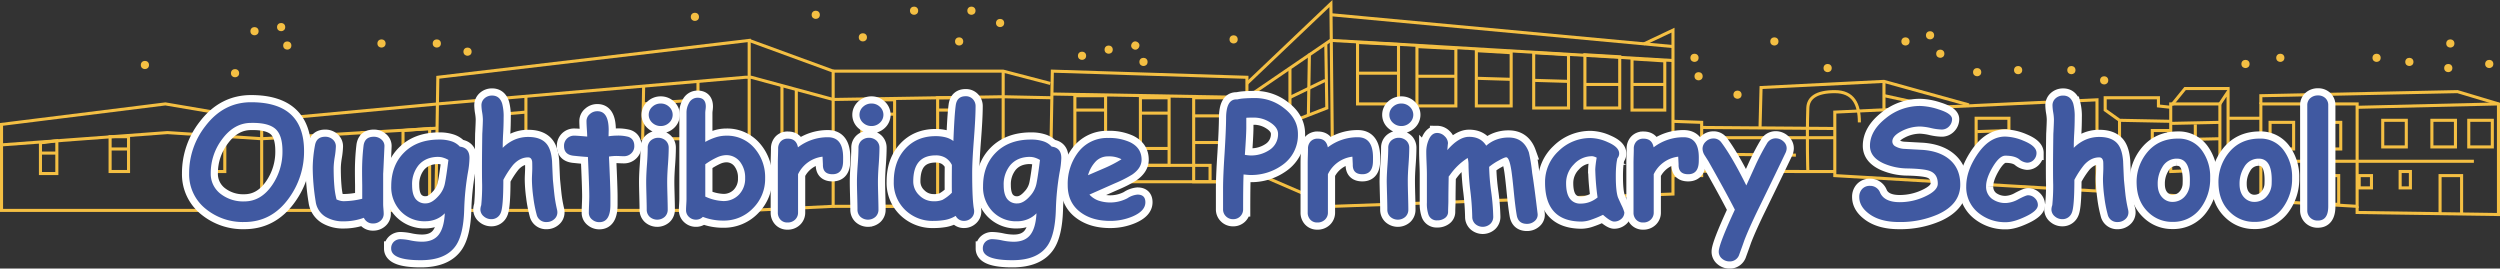 <svg xmlns="http://www.w3.org/2000/svg" viewBox="0 0 1220.5 131.11"><rect x="0" y="0" width="1220.5" height="131.11" fill="#333333" stroke="none"/><defs><style>.cls-1{fill:none;stroke:#f4bf43;stroke-width:1.5px;}.cls-1,.cls-3{stroke-miterlimit:10;}.cls-2{fill:#f4bf43;}.cls-3,.cls-4{fill:#4059a1;}.cls-3{stroke:#fff;stroke-width:7px;}</style></defs><title>Artboard 1</title><g id="Layer_2" data-name="Layer 2"><polyline class="cls-1" points="212.75 102.73 213.55 50.59 213.75 37.73 365.75 19.73 365.75 37.73 365.75 102.73 0.75 102.73 0.75 60.73 80.75 50.73 127.75 58.73 213.75 50.73 363.75 37.73 366.75 37.73 406.75 48.56 489.75 47.23 513.75 47.73"/><polyline class="cls-1" points="213.37 62.58 127.75 67.73 81.75 64.73 0.75 70.73"/><line class="cls-1" x1="127.75" y1="58.73" x2="127.75" y2="102.73"/><polyline class="cls-1" points="365.75 19.73 406.75 34.73 406.75 100.73 365.75 102.73"/><polyline class="cls-1" points="406.75 34.73 489.75 34.73 512.75 40.73"/><polyline class="cls-1" points="406.75 100.73 489.75 100.73 489.75 34.73"/><polyline class="cls-1" points="489.75 100.73 512.75 89.73 513.75 34.73 608.75 37.73 608.75 88.73 518.75 88.73 513.75 87.73"/><polyline class="cls-1" points="608.75 40.73 649.75 1.73 650.75 100.73 608.75 82.56"/><line class="cls-1" x1="650.25" y1="7.23" x2="816.75" y2="22.73"/><polyline class="cls-1" points="802.53 21.45 816.75 14.73 816.75 94.73 650.75 100.73"/><path class="cls-1" d="M649.93,19.73c1.82,0,166.82,9.83,166.82,9.83"/><polyline class="cls-1" points="816.75 59.23 830.75 59.73 830.75 85.73 816.75 85.73"/><line class="cls-1" x1="830.75" y1="62.23" x2="895.75" y2="62.73"/><line class="cls-1" x1="830.75" y1="67.23" x2="895.75" y2="67.23"/><line class="cls-1" x1="830.75" y1="75.23" x2="876.75" y2="75.73"/><path class="cls-1" d="M830.75,83.57c2,.17,65,.17,65,.17"/><polyline class="cls-1" points="859.25 62.23 859.75 42.73 919.75 39.73 961.25 51.23"/><line class="cls-1" x1="919.75" y1="39.73" x2="919.75" y2="53.61"/><line class="cls-1" x1="919.75" y1="46.67" x2="945.94" y2="52.38"/><polyline class="cls-1" points="1103.75 50.73 1103.75 46.73 1199.75 44.73 1219.75 50.73 1219.75 104.73 1150.75 103.73 1150.75 100.73"/><line class="cls-1" x1="1150.75" y1="52.38" x2="1219.75" y2="50.73"/><line class="cls-1" x1="1207.75" y1="78.73" x2="1104.25" y2="78.73"/><polyline class="cls-1" points="1191.24 104.32 1191.24 85.73 1201.75 85.73 1201.75 104.32"/><rect class="cls-1" x="1163.25" y="58.73" width="11.5" height="13"/><rect class="cls-1" x="1187.25" y="58.73" width="11.5" height="13"/><rect class="cls-1" x="1205.25" y="58.73" width="11.5" height="13"/><rect class="cls-1" x="1131.25" y="59.73" width="11.5" height="13"/><rect class="cls-1" x="1108.25" y="59.73" width="11.5" height="13"/><polygon class="cls-1" points="980.75 70.73 964.75 70.73 964.75 57.73 980.75 57.73 980.75 64.23 980.75 70.73"/><line class="cls-1" x1="965.25" y1="64.23" x2="980.75" y2="63.73"/><polygon class="cls-1" points="1059.75 50.73 1083.75 50.73 1083.75 67.73 1083.75 82.73 1059.75 83.73 1059.75 50.73"/><polyline class="cls-1" points="1083.75 50.73 1087.75 44.73 1087.75 80.73 1083.75 83.73"/><polyline class="cls-1" points="1060.25 51.23 1066.75 43.23 1088.25 43.23"/><line class="cls-1" x1="1103.75" y1="57.73" x2="1087.75" y2="57.73"/><polyline class="cls-1" points="1059.75 52.38 1053.75 51.73 1053.75 47.73 1027.75 47.73 1027.75 53.73 1034.75 58.73 1060.25 59.23"/><polyline class="cls-1" points="1034.75 58.73 1034.75 80.73 1023.75 91.73 1023.75 48.73 895.75 54.73 895.75 85.73 1102.93 97.92 1150.75 100.73 1150.75 50.73 1103.75 50.73 1103.75 97.73"/><rect class="cls-1" x="1050.75" y="63.73" width="8" height="9"/><line class="cls-1" x1="1060.25" y1="60.23" x2="1083.75" y2="59.73"/><line class="cls-1" x1="1083.75" y1="67.73" x2="1060.25" y2="68.23"/><line class="cls-1" x1="1071.75" y1="60.73" x2="1071.75" y2="67.73"/><polygon class="cls-1" points="1118.75 98.73 1109.75 97.73 1109.75 85.73 1118.75 85.73 1118.75 98.73"/><rect class="cls-1" x="1133.75" y="85.73" width="8" height="14"/><rect class="cls-1" x="1171.75" y="83.73" width="5" height="8"/><rect class="cls-1" x="1151.75" y="85.73" width="6" height="6"/><path class="cls-1" d="M882.58,83.57s-.5-15.82,0-30.83c.17-5,4.17-8,13.17-8s12,6,12,15"/><polygon class="cls-1" points="682.75 50.73 662.75 50.73 662.75 20.73 682.75 21.73 682.75 50.73"/><polygon class="cls-1" points="710.75 51.73 691.75 51.73 691.75 22.73 710.75 23.73 710.75 51.73"/><polygon class="cls-1" points="737.75 51.73 720.75 51.73 720.75 24.73 737.75 25.73 737.75 51.73"/><polygon class="cls-1" points="765.75 52.73 748.75 52.73 748.75 25.73 765.75 26.73 765.75 52.73"/><polygon class="cls-1" points="790.75 52.73 773.75 52.73 773.75 26.73 790.75 27.73 790.75 52.73"/><polygon class="cls-1" points="812.75 53.73 796.75 53.73 796.75 28.73 812.75 29.73 812.75 53.73"/><line class="cls-1" x1="662.75" y1="35.73" x2="682.75" y2="35.73"/><line class="cls-1" x1="691.75" y1="37.23" x2="711.25" y2="37.23"/><line class="cls-1" x1="721.25" y1="38.23" x2="737.75" y2="38.73"/><line class="cls-1" x1="748.75" y1="39.23" x2="765.75" y2="39.73"/><line class="cls-1" x1="773.75" y1="41.23" x2="790.75" y2="41.23"/><line class="cls-1" x1="796.75" y1="41.23" x2="812.75" y2="41.23"/><polyline class="cls-1" points="650.25 19.23 608.75 47.56 513.75 45.9"/><rect class="cls-1" x="524.75" y="46.73" width="15" height="34"/><rect class="cls-1" x="556.75" y="47.73" width="14" height="33"/><rect class="cls-1" x="582.75" y="47.73" width="16" height="41"/><line class="cls-1" x1="524.75" y1="53.73" x2="539.75" y2="53.73"/><line class="cls-1" x1="556.75" y1="55.23" x2="570.75" y2="55.23"/><line class="cls-1" x1="556.75" y1="72.48" x2="570.75" y2="72.48"/><line class="cls-1" x1="582.75" y1="56.57" x2="598.75" y2="56.57"/><line class="cls-1" x1="582.75" y1="69.57" x2="598.75" y2="69.57"/><polyline class="cls-1" points="552.75 80.73 590.75 80.73 590.75 88.73"/><polyline class="cls-1" points="647.25 21.23 647.75 52.73 629.75 59.73 629.75 33.65"/><line class="cls-1" x1="629.75" y1="47.57" x2="646.93" y2="39.23"/><line class="cls-1" x1="639.25" y1="26.23" x2="638.75" y2="56.23"/><rect class="cls-1" x="457.75" y="47.73" width="15" height="53"/><rect class="cls-1" x="420.75" y="48.73" width="16" height="52"/><ellipse class="cls-1" cx="428.75" cy="80.73" rx="8"/><ellipse class="cls-1" cx="465.25" cy="78.73" rx="7.5"/><ellipse class="cls-1" cx="385.25" cy="50.73" rx="3.5"/><polyline class="cls-1" points="381.75 41.73 381.75 74.73 388.75 72.73 388.75 43.73"/><polyline class="cls-1" points="314.23 42.02 313.75 67.73 340.75 67.73 340.75 39.73"/><polyline class="cls-1" points="233.58 49.73 233.75 72.73 256.75 72.73 256.75 47.01"/><line class="cls-1" x1="233.75" y1="56.73" x2="256.75" y2="54.73"/><line class="cls-1" x1="313.75" y1="50.73" x2="340.75" y2="48.73"/><line class="cls-1" x1="19.75" y1="74.73" x2="27.75" y2="74.73"/><line class="cls-1" x1="53.75" y1="72.73" x2="62.75" y2="72.73"/><line class="cls-1" x1="99.75" y1="72.73" x2="109.75" y2="72.73"/><polygon class="cls-1" points="27.75 84.73 19.75 84.73 19.75 69.73 27.75 68.73 27.75 84.73"/><rect class="cls-1" x="53.75" y="66.73" width="9" height="17"/><polygon class="cls-1" points="109.75 83.73 99.75 83.73 99.75 65.73 109.75 66.73 109.75 83.73"/><rect class="cls-1" x="176.75" y="64.73" width="10" height="20"/><polygon class="cls-1" points="209.75 102.73 196.75 102.73 196.75 63.73 209.75 62.73 209.75 102.73"/><line class="cls-1" x1="186.75" y1="102.73" x2="186.75" y2="84.73"/><line class="cls-1" x1="436.75" y1="55.73" x2="420.75" y2="55.73"/><line class="cls-1" x1="472.75" y1="53.73" x2="457.75" y2="53.73"/><circle class="cls-2" cx="70.75" cy="31.73" r="2"/><circle class="cls-2" cx="114.75" cy="35.73" r="2"/><circle class="cls-2" cx="124.25" cy="15.23" r="2"/><circle class="cls-2" cx="137.25" cy="13.23" r="2"/><circle class="cls-2" cx="140.25" cy="22.23" r="2"/><circle class="cls-2" cx="186.25" cy="21.23" r="2"/><circle class="cls-2" cx="213.25" cy="21.23" r="2"/><circle class="cls-2" cx="228.25" cy="25.23" r="2"/><circle class="cls-2" cx="339.25" cy="8.23" r="2"/><circle class="cls-2" cx="398.25" cy="7.23" r="2"/><circle class="cls-2" cx="421.25" cy="18.23" r="2"/><circle class="cls-2" cx="446.25" cy="5.23" r="2"/><circle class="cls-2" cx="474.25" cy="5.23" r="2"/><circle class="cls-2" cx="468.25" cy="20.23" r="2"/><circle class="cls-2" cx="488.25" cy="11.23" r="2"/><circle class="cls-2" cx="528.25" cy="27.23" r="2"/><circle class="cls-2" cx="541.25" cy="24.23" r="2"/><circle class="cls-2" cx="554.25" cy="22.23" r="2" transform="translate(239.86 479.23) rotate(-57.77)"/><circle class="cls-2" cx="558.25" cy="30.23" r="2"/><circle class="cls-2" cx="602.25" cy="19.23" r="2"/><circle class="cls-2" cx="866.25" cy="20.23" r="2"/><circle class="cls-2" cx="827.25" cy="28.23" r="2"/><circle class="cls-2" cx="829.25" cy="37.23" r="2"/><circle class="cls-2" cx="848.25" cy="46.23" r="2"/><circle class="cls-2" cx="892.25" cy="33.23" r="2"/><circle class="cls-2" cx="930.25" cy="20.23" r="2"/><circle class="cls-2" cx="942.25" cy="17.23" r="2"/><circle class="cls-2" cx="947.25" cy="26.23" r="2"/><circle class="cls-2" cx="965.25" cy="35.23" r="2"/><circle class="cls-2" cx="985.25" cy="34.23" r="2"/><circle class="cls-2" cx="1011.25" cy="34.23" r="2"/><circle class="cls-2" cx="1027.25" cy="39.23" r="2"/><circle class="cls-2" cx="1096.25" cy="31.23" r="2"/><circle class="cls-2" cx="1113.25" cy="28.23" r="2"/><circle class="cls-2" cx="1160.25" cy="28.23" r="2"/><circle class="cls-2" cx="1176.25" cy="30.23" r="2"/><circle class="cls-2" cx="1196.25" cy="21.23" r="2"/><circle class="cls-2" cx="1195.25" cy="33.23" r="2"/><circle class="cls-2" cx="1215.25" cy="31.23" r="2"/><path class="cls-3" d="M119.28,108.39a28.6,28.6,0,0,1-18.7-6.31,21.55,21.55,0,0,1-8.24-17.48,37.11,37.11,0,0,1,7.9-23q8.87-11.69,22.34-11.69,12.95,0,19.4,5.94t6.46,17.85a38.56,38.56,0,0,1-7.27,22.86Q132.78,108.39,119.28,108.39ZM122.58,60q-8.27,0-14.17,8a27.35,27.35,0,0,0-5.53,16.62,12.27,12.27,0,0,0,4.79,10,17.91,17.91,0,0,0,11.61,3.71q8.16,0,13.62-8a28.71,28.71,0,0,0,5-16.62q0-7.79-3.49-10.83T122.58,60Z"/><path class="cls-3" d="M187.06,84.69q0,2.49,0,7.49t0,7.5q0,.78.13,2.32t.13,2.32a4.42,4.42,0,0,1-1.5,3.43,5.32,5.32,0,0,1-3.69,1.35,4.7,4.7,0,0,1-4.49-2.78,28.32,28.32,0,0,1-9.83,1.74,16.63,16.63,0,0,1-8.87-2.21,10.28,10.28,0,0,1-4.82-7.42,107.63,107.63,0,0,1-1.45-16.5,62.44,62.44,0,0,1,1.11-11q.74-4.17,5-4.17a5.36,5.36,0,0,1,3.67,1.34,4.35,4.35,0,0,1,1.52,3.41,37.17,37.17,0,0,1-.54,5.08,37.25,37.25,0,0,0-.54,5.27q0,5.19.35,9.08a37.16,37.16,0,0,0,1.06,6.43,11.63,11.63,0,0,0,1.8.63,6.85,6.85,0,0,0,1.69.22,39,39,0,0,0,9.05-1.19q0-2.86,0-6.49-.07-4.34-.07-6.23a105.53,105.53,0,0,1,.71-13.13q.56-4.42,5-4.42a5.48,5.48,0,0,1,3.75,1.37,4.09,4.09,0,0,1,1.45,3.45Q187.06,85.76,187.06,84.69Z"/><path class="cls-3" d="M228.47,84a126.59,126.59,0,0,0-1.85,18.4q-.37,12-4,17.4-4.86,7.23-17.22,7.23-14.43,0-14.43-5.71a4.4,4.4,0,0,1,1.3-3.3,4.69,4.69,0,0,1,3.41-1.26,26.08,26.08,0,0,1,4.79.63A28.28,28.28,0,0,0,206,118q5.53,0,8.16-3.38t3-10.5a12.56,12.56,0,0,1-4.27,2.89,13.69,13.69,0,0,1-5.19,1,15.9,15.9,0,0,1-12-4.81A17,17,0,0,1,191,90.92q0-10.09,6.16-16.33,6.38-6.46,17.25-6.46a18.85,18.85,0,0,1,6,.85,9.38,9.38,0,0,1,4.08,2.6q4.71.56,4.71,5.57A41.76,41.76,0,0,1,228.47,84Zm-14.4-7.42q-6.27,0-9.76,4.12a14.7,14.7,0,0,0-3.12,9.72q0,4.42,1.67,6.64a5.86,5.86,0,0,0,5,2.23q3,0,6.12-3.52a12.65,12.65,0,0,0,3.3-6.6q.7-3.56,1.63-11.09A11.45,11.45,0,0,0,216.45,77,8.18,8.18,0,0,0,214.08,76.6Z"/><path class="cls-3" d="M245.43,72.18a18.71,18.71,0,0,1,5.81-4,16.77,16.77,0,0,1,6.62-1.32q6.34,0,9.13,3.56,2.08,2.67,2.52,8.2.19,4.56.41,9.16.59,6,.74,7.27a66.62,66.62,0,0,0,1.26,7.2,6,6,0,0,1,.19,1.37,4.33,4.33,0,0,1-1.58,3.43,5.49,5.49,0,0,1-3.69,1.35,4.68,4.68,0,0,1-4.86-3.71,59.82,59.82,0,0,1-1.63-8.46,70.56,70.56,0,0,1-.67-8.61q0-.93.09-2.8t.09-2.8q0-2.75-.07-3.19-.33-2-1.93-2-4.12,0-7.46,3.78a44.12,44.12,0,0,0-4.67,7.2q0,13.43-1.3,16.18a4.8,4.8,0,0,1-4.6,3,5.49,5.49,0,0,1-3.69-1.39,4.36,4.36,0,0,1-1.61-3.43,6.89,6.89,0,0,1,.41-2,93.47,93.47,0,0,0,.44-10q-.19-7.46.07-24.82l.07-1.22q.22-4.38.22-5.86a23.9,23.9,0,0,0-.35-3.39,23.82,23.82,0,0,1-.35-3.4A4.43,4.43,0,0,1,236.56,48a5.33,5.33,0,0,1,3.67-1.35q3.67,0,4.93,3.93a24.37,24.37,0,0,1,.71,6.83q0,3.71-.22,7.53Q245.43,68.62,245.43,72.18Z"/><path class="cls-3" d="M304.5,76.26q-.78,0-1.84-.06t-1.84-.06a24.5,24.5,0,0,0-3.52.3Q298,91.44,298,96q0,.48,0,1.8t0,2.13q0,8.53-5.38,8.53a5.27,5.27,0,0,1-3.52-1.26,4.14,4.14,0,0,1-1.63-3.34q0-1.33.11-4t.11-4q0-4.49-.67-19.22-2.3-.11-7-.61t-4.66-4.8a4.88,4.88,0,0,1,5-5q1.37,0,6.31.45,0-1.19-.19-3.93-.15-2.37-.15-3.67A4.45,4.45,0,0,1,288,55.67a5.29,5.29,0,0,1,3.67-1.37q5.49,0,5.49,9.24l-.07,3a27.21,27.21,0,0,1,3.75-.33,20.13,20.13,0,0,1,5.83.56q3,1,3,4.53a4.72,4.72,0,0,1-1.45,3.52A5,5,0,0,1,304.5,76.26Z"/><path class="cls-3" d="M325.72,88.73q0,2.12.13,6.79t.13,6.79a4.7,4.7,0,0,1-1.45,3.54,5.54,5.54,0,0,1-7.35,0,4.7,4.7,0,0,1-1.45-3.54q0-2.12-.13-6.79t-.13-6.79q0-3.3.37-8.27t.37-8.27a4.7,4.7,0,0,1,1.45-3.54,5.55,5.55,0,0,1,7.35,0,4.7,4.7,0,0,1,1.45,3.54q0,3.3-.37,8.27T325.72,88.73Zm-3.15-27.2a5.9,5.9,0,0,1-4.12-1.6,5.22,5.22,0,0,1,0-7.79,5.9,5.9,0,0,1,4.12-1.6,5.83,5.83,0,0,1,4.1,1.6,5.26,5.26,0,0,1,0,7.79A5.83,5.83,0,0,1,322.56,61.53Z"/><path class="cls-3" d="M353,107.69a27,27,0,0,1-9.87-1.82,4.55,4.55,0,0,1-3.34,1.37,4.85,4.85,0,0,1-3.43-1.34,4.38,4.38,0,0,1-1.43-3.34q0-.89.11-2.73t.11-2.73v-42a9.4,9.4,0,0,1,1.19-4.75,4.64,4.64,0,0,1,4.23-2.63q4,0,4,4.3a14.24,14.24,0,0,1-.13,1.54,14.14,14.14,0,0,0-.13,1.54V69.29A27.05,27.05,0,0,1,349.58,67a16.82,16.82,0,0,1,4.86-.76,17.59,17.59,0,0,1,14.1,6.34,21.58,21.58,0,0,1,5,14.4,20.1,20.1,0,0,1-5.83,14.58A19.65,19.65,0,0,1,353,107.69Zm1.41-31.95A11.27,11.27,0,0,0,350,76.86a33.76,33.76,0,0,0-5.68,3.34q0,3.53,0,15.77A22.76,22.76,0,0,0,353,98.15,10.28,10.28,0,0,0,360.78,95a11.09,11.09,0,0,0,3-8,12.49,12.49,0,0,0-2.49-8A8.38,8.38,0,0,0,354.44,75.74Z"/><path class="cls-3" d="M411.58,79.38q-.33,5.68-5.16,5.68t-4.67-4.82l-.19-3.75a15.24,15.24,0,0,0-11.95,8.57l0,18.66a4.66,4.66,0,0,1-1.45,3.51,5.08,5.08,0,0,1-3.67,1.39,4.42,4.42,0,0,1-3.56-1.48,4.94,4.94,0,0,1-1.19-3.41V79.42q0-1.15.07-3.43t.07-3.43a5,5,0,0,1,1.24-3.47,4.5,4.5,0,0,1,3.54-1.39q4.12,0,4.9,4.23A23.81,23.81,0,0,1,404.19,67q7.42,0,7.42,9.87Q411.61,78.79,411.58,79.38Z"/><path class="cls-3" d="M428.61,88.73q0,2.12.13,6.79t.13,6.79a4.7,4.7,0,0,1-1.45,3.54,5.54,5.54,0,0,1-7.35,0,4.7,4.7,0,0,1-1.45-3.54q0-2.12-.13-6.79t-.13-6.79q0-3.3.37-8.27t.37-8.27a4.7,4.7,0,0,1,1.45-3.54,5.55,5.55,0,0,1,7.35,0,4.7,4.7,0,0,1,1.45,3.54q0,3.3-.37,8.27T428.61,88.73Zm-3.15-27.2a5.9,5.9,0,0,1-4.12-1.6,5.22,5.22,0,0,1,0-7.79,5.9,5.9,0,0,1,4.12-1.6,5.83,5.83,0,0,1,4.1,1.6,5.26,5.26,0,0,1,0,7.79A5.83,5.83,0,0,1,425.45,61.53Z"/><path class="cls-3" d="M465.45,68.84q.48-12.65,1.15-17.48.63-4.38,4.82-4.38a4.61,4.61,0,0,1,3.52,1.42,4.9,4.9,0,0,1,1.34,3.48q0,5.43-.83,16.19t-.83,16.19q0,13.27.85,17.76a6,6,0,0,1,.11,1.09,4.35,4.35,0,0,1-1.48,3.39,5,5,0,0,1-3.45,1.33,4.36,4.36,0,0,1-4.08-2.45,15,15,0,0,1-5.23,2,33.21,33.21,0,0,1-5.6.46,19.07,19.07,0,0,1-13.8-5.31,18.37,18.37,0,0,1-5.6-13.8q0-10,5.64-16.12t14.73-6.14a19,19,0,0,1,5,.59A11.17,11.17,0,0,1,465.45,68.84Zm-.74,11.69A8.44,8.44,0,0,0,461.52,77a9.1,9.1,0,0,0-4.68-1.15q-5.49,0-8.24,3.17t-2.75,9.52a9.19,9.19,0,0,0,3,6.86,9.64,9.64,0,0,0,6.9,2.86,11,11,0,0,0,4.34-.67,19.76,19.76,0,0,0,3.41-2.37,13.3,13.3,0,0,0,1.22-1.15Q464.63,92.33,464.71,80.53Z"/><path class="cls-3" d="M517.32,84a126.59,126.59,0,0,0-1.85,18.4q-.37,12-4,17.4-4.86,7.23-17.22,7.23-14.43,0-14.43-5.71a4.4,4.4,0,0,1,1.3-3.3,4.69,4.69,0,0,1,3.41-1.26,26.08,26.08,0,0,1,4.79.63,28.28,28.28,0,0,0,5.53.63q5.53,0,8.16-3.38t3-10.5a12.56,12.56,0,0,1-4.27,2.89,13.69,13.69,0,0,1-5.19,1,15.9,15.9,0,0,1-12-4.81,17,17,0,0,1-4.62-12.3q0-10.09,6.16-16.33,6.38-6.46,17.25-6.46a18.85,18.85,0,0,1,6,.85,9.38,9.38,0,0,1,4.08,2.6q4.71.56,4.71,5.57A41.76,41.76,0,0,1,517.32,84Zm-14.4-7.42q-6.27,0-9.76,4.12A14.7,14.7,0,0,0,490,90.44q0,4.42,1.67,6.64a5.86,5.86,0,0,0,5,2.23q3,0,6.12-3.52a12.65,12.65,0,0,0,3.3-6.6q.7-3.56,1.63-11.09A11.45,11.45,0,0,0,505.3,77,8.18,8.18,0,0,0,502.92,76.6Z"/><path class="cls-3" d="M542,107.84q-8.87,0-14.51-4.23-6.23-4.67-6.23-13.17a25.48,25.48,0,0,1,4.94-15.88,17.65,17.65,0,0,1,14.8-7.2,24.45,24.45,0,0,1,10.72,2.08q5.6,2.75,5.6,8.53,0,4.08-4.56,7.24a59.2,59.2,0,0,1-8.35,4.23L531.86,95a11.21,11.21,0,0,0,4.3,2.89,18.18,18.18,0,0,0,14.21-1.08A10.64,10.64,0,0,1,555.31,95q3.86,0,3.86,3.75,0,4.23-6.2,6.9A27.68,27.68,0,0,1,542,107.84Zm-1-31.5a8.31,8.31,0,0,0-5.9,2.3,16.06,16.06,0,0,0-3.93,6.9l8.35-3.6a61.51,61.51,0,0,0,8-4.19A13.09,13.09,0,0,0,541,76.34Z"/><path class="cls-3" d="M610.23,85.43q-.63,0-3.12-.26-.22,5.19-.22,17.07A4.75,4.75,0,0,1,602,107a4.72,4.72,0,0,1-3.51-1.41,4.63,4.63,0,0,1-1.39-3.38V91.88q0-5.75.74-17,.7-11.46.74-17.1,0-9.65,5.42-9.24a20.19,20.19,0,0,1,3.49-.5q2.23-.17,5.42-.17a22.57,22.57,0,0,1,13.65,4.71q7.09,5.27,7.09,12.84a17.85,17.85,0,0,1-7.53,15.1A26,26,0,0,1,610.23,85.43Zm1.85-28-2.1,0q-.91,0-1.54.09,0,1.74,0,5.23-.07,4.12-.7,12.84a20.42,20.42,0,0,0,2.52.3,16.05,16.05,0,0,0,9.61-2.75,9.11,9.11,0,0,0,4.08-7.75q0-3.15-3.82-5.6A14.47,14.47,0,0,0,612.08,57.41Z"/><path class="cls-3" d="M670.26,79.38q-.33,5.68-5.16,5.68t-4.67-4.82l-.19-3.75a15.24,15.24,0,0,0-11.95,8.57l0,18.66a4.66,4.66,0,0,1-1.45,3.51,5.08,5.08,0,0,1-3.67,1.39,4.42,4.42,0,0,1-3.56-1.48,4.94,4.94,0,0,1-1.19-3.41V79.42q0-1.15.07-3.43t.07-3.43a5,5,0,0,1,1.24-3.47,4.5,4.5,0,0,1,3.54-1.39q4.12,0,4.9,4.23A23.81,23.81,0,0,1,662.88,67q7.42,0,7.42,9.87Q670.3,78.79,670.26,79.38Z"/><path class="cls-3" d="M687.29,88.73q0,2.12.13,6.79t.13,6.79a4.7,4.7,0,0,1-1.45,3.54,5.54,5.54,0,0,1-7.35,0,4.7,4.7,0,0,1-1.45-3.54q0-2.12-.13-6.79T677,88.73q0-3.3.37-8.27t.37-8.27a4.7,4.7,0,0,1,1.45-3.54,5.55,5.55,0,0,1,7.35,0A4.71,4.71,0,0,1,688,72.18q0,3.3-.37,8.27T687.29,88.73Zm-3.15-27.2a5.9,5.9,0,0,1-4.12-1.6,5.22,5.22,0,0,1,0-7.79,5.9,5.9,0,0,1,4.12-1.6,5.83,5.83,0,0,1,4.1,1.6,5.26,5.26,0,0,1,0,7.79A5.83,5.83,0,0,1,684.14,61.53Z"/><path class="cls-3" d="M706.58,73.29q5.6-6.49,10.61-6.49,5.71,0,8.39,4.34a15.53,15.53,0,0,1,5-3,17.21,17.21,0,0,1,5.94-1q7.27,0,9.87,7.23A81.55,81.55,0,0,1,748,84.43q1,6,2.67,20a4,4,0,0,1-1.45,3.49,5.57,5.57,0,0,1-3.75,1.37q-4.27,0-5-4.23-.67-3.82-1.37-10.8-.74-7.64-1.22-10.83-1-6.64-2.56-6.64-.85,0-3.9,1.71A28.08,28.08,0,0,0,727,81.46a104.91,104.91,0,0,0,1,12.17,105.45,105.45,0,0,1,1,12.17,4.72,4.72,0,0,1-1.45,3.52,5.49,5.49,0,0,1-7.35,0,4.72,4.72,0,0,1-1.45-3.52,123.38,123.38,0,0,0-.91-12.45,123.05,123.05,0,0,1-.91-12.45,14.12,14.12,0,0,0-.41-3.78,30.33,30.33,0,0,0-8.64,8.27c-.12.17-.33.43-.63.78q-.15,7.5-.15,11.76,0,1-.07,2.8t-.07,2.62a3.66,3.66,0,0,1-1.63,3.15,6.1,6.1,0,0,1-3.67,1.08,4.2,4.2,0,0,1-4.27-2.75,16.35,16.35,0,0,1-.78-5.9V85.13q0-1.86-.15-5.44t-.15-5.44a14.55,14.55,0,0,1,1.19-6q1.45-3.34,4.08-3.34a5.14,5.14,0,0,1,3.71,1.61,4.91,4.91,0,0,1,1.63,3.54Q706.92,69.32,706.58,73.29Z"/><path class="cls-3" d="M788,108.17q-1.71,0-5.42-3.3a49,49,0,0,1-6,2.47,14.88,14.88,0,0,1-4.42.83q-8.94,0-13.41-4.79T754.3,89.06a20.49,20.49,0,0,1,6.6-15.31,22,22,0,0,1,15.81-6.36,21.23,21.23,0,0,1,8.16,2q5.6,2.39,5.6,5.55a3.44,3.44,0,0,1-.85,2.31,24.54,24.54,0,0,0-.58,3.69q-.21,2.22-.2,5.2,0,7,1,10.1.11.33,1.71,3.82a19.39,19.39,0,0,1,1.45,3.6,4.07,4.07,0,0,1-1.5,3.23A5.18,5.18,0,0,1,788,108.17Zm-9.2-25A25.65,25.65,0,0,1,779,80.4q.17-1.54.5-3.43a8.07,8.07,0,0,0-1.32-.54,3.63,3.63,0,0,0-1-.17,11.86,11.86,0,0,0-8.83,4,12.83,12.83,0,0,0-3.78,9.15q0,5,1.78,7.48a6.12,6.12,0,0,0,5.34,2.5,12.47,12.47,0,0,0,4.36-.76,13.51,13.51,0,0,0,3.88-2.24A116.07,116.07,0,0,1,778.82,83.13Z"/><path class="cls-3" d="M829.32,79.38q-.33,5.68-5.16,5.68t-4.67-4.82l-.19-3.75a15.24,15.24,0,0,0-11.95,8.57l0,18.66a4.66,4.66,0,0,1-1.45,3.51,5.08,5.08,0,0,1-3.67,1.39,4.42,4.42,0,0,1-3.56-1.48,4.94,4.94,0,0,1-1.19-3.41V79.42q0-1.15.07-3.43t.07-3.43a5,5,0,0,1,1.24-3.47,4.5,4.5,0,0,1,3.54-1.39q4.12,0,4.9,4.23A23.81,23.81,0,0,1,821.94,67q7.42,0,7.42,9.87Q829.36,78.79,829.32,79.38Z"/><path class="cls-3" d="M871.62,74.78q-4,8.42-12.8,26.46-4.75,9.68-7.23,16.07-.78,2.3-2.45,6.83a4.8,4.8,0,0,1-4.75,3.49,5.52,5.52,0,0,1-3.71-1.37,4.36,4.36,0,0,1-1.59-3.45q0-3.45,7.87-20.44Q842.86,94.3,834,78.64l-1.82-2.86a6.27,6.27,0,0,1-1-3.12,4.73,4.73,0,0,1,1.6-3.53,5.17,5.17,0,0,1,3.67-1.52,4.52,4.52,0,0,1,3.82,1.82q5.27,7,12.28,21.11,4-8.79,4.82-10.61,2.63-5.53,5.16-9.72a4.89,4.89,0,0,1,4.38-2.67A5.52,5.52,0,0,1,870.62,69a4.39,4.39,0,0,1,1.63,3.45A5.49,5.49,0,0,1,871.62,74.78Z"/><path class="cls-3" d="M927.09,108.39q-9.42,0-14.84-4.19-4.56-3.49-4.56-8.05a5.53,5.53,0,0,1,1.41-3.88,5,5,0,0,1,3.9-1.54,5.14,5.14,0,0,1,4.9,3.41q2.12,4.56,9.57,4.56a29,29,0,0,0,12.36-2.78q6.2-2.86,6.2-6.27,0-4.68-3.86-6.16-2.75-1.08-11-1.26a29.69,29.69,0,0,1-11.5-2.41q-6.87-3.08-6.75-8.83.11-7.23,7.72-13.26a26.38,26.38,0,0,1,16.77-6,31.16,31.16,0,0,1,9,1.67Q953,55.45,953,58.16a5,5,0,0,1-1.34,3.41,4.88,4.88,0,0,1-3.82,1.67,27.39,27.39,0,0,1-5.21-.74,27.52,27.52,0,0,0-5.25-.74,19.59,19.59,0,0,0-9.09,2.3q-4.45,2.3-4.45,5a2.71,2.71,0,0,0,1.35,2.32,9.79,9.79,0,0,0,4.06,1.28l9.46.52q8.24.63,13,4.64Q957,82.27,957,90.14q0,9.57-10.91,14.51A45.77,45.77,0,0,1,927.09,108.39Z"/><path class="cls-3" d="M979.44,108.47a20.58,20.58,0,0,1-13.69-4.64,16,16,0,0,1-5.83-12.91q0-7.38,5.23-15.25,5.94-9,13.8-9a24.71,24.71,0,0,1,9,2.08q6.27,2.56,6.27,5.9A4.7,4.7,0,0,1,993,77.9a4.38,4.38,0,0,1-3.45,1.52,6.79,6.79,0,0,1-3.84-1.73Q983.45,76,979,76q-2.86,0-6.2,5.6-3.19,5.42-3.19,9.35A7.37,7.37,0,0,0,972.39,97a11,11,0,0,0,7,2.11,13.73,13.73,0,0,0,6.08-1.89q3.6-1.89,4.56-1.89a4.65,4.65,0,0,1,3.43,1.45,4.57,4.57,0,0,1,1.43,3.3q0,2.89-6.31,5.79Q983,108.47,979.44,108.47Z"/><path class="cls-3" d="M1012.42,72.18a18.71,18.71,0,0,1,5.81-4,16.76,16.76,0,0,1,6.62-1.32q6.35,0,9.13,3.56,2.08,2.67,2.52,8.2.19,4.56.41,9.16.59,6,.74,7.27a66.74,66.74,0,0,0,1.26,7.2,6.06,6.06,0,0,1,.19,1.37,4.33,4.33,0,0,1-1.58,3.43,5.49,5.49,0,0,1-3.69,1.35,4.68,4.68,0,0,1-4.86-3.71,59.67,59.67,0,0,1-1.63-8.46,70.56,70.56,0,0,1-.67-8.61q0-.93.09-2.8t.09-2.8q0-2.75-.07-3.19-.33-2-1.93-2-4.12,0-7.46,3.78a44.1,44.1,0,0,0-4.68,7.2q0,13.43-1.3,16.18a4.81,4.81,0,0,1-4.6,3,5.49,5.49,0,0,1-3.69-1.39,4.36,4.36,0,0,1-1.61-3.43,6.89,6.89,0,0,1,.41-2,93.23,93.23,0,0,0,.45-10q-.19-7.46.07-24.82l.07-1.22q.22-4.38.22-5.86a23.83,23.83,0,0,0-.35-3.39,23.84,23.84,0,0,1-.35-3.4,4.43,4.43,0,0,1,1.52-3.47,5.33,5.33,0,0,1,3.67-1.35q3.67,0,4.94,3.93a24.41,24.41,0,0,1,.7,6.83q0,3.71-.22,7.53Q1012.42,68.62,1012.42,72.18Z"/><path class="cls-3" d="M1060.59,108.32a16.48,16.48,0,0,1-11.8-4.71q-5.42-5.16-5.68-13.76a22.67,22.67,0,0,1,4.49-14.62q5.64-7.57,15.69-7.57a13.91,13.91,0,0,1,11.8,5.94A21.73,21.73,0,0,1,1079,86.84a23.66,23.66,0,0,1-4.6,14.69A16.49,16.49,0,0,1,1060.59,108.32Zm2.23-30.87a8,8,0,0,0-7.2,4.16,15.1,15.1,0,0,0-2.23,8.24q0,4.45,2.52,6.83a6.59,6.59,0,0,0,4.67,1.89,8,8,0,0,0,5.6-2.19,9.7,9.7,0,0,0,2.89-6.94Q1069.56,77.49,1062.81,77.45Z"/><path class="cls-3" d="M1100.55,108.32a16.48,16.48,0,0,1-11.8-4.71q-5.42-5.16-5.68-13.76a22.67,22.67,0,0,1,4.49-14.62q5.64-7.57,15.69-7.57a13.91,13.91,0,0,1,11.8,5.94A21.73,21.73,0,0,1,1119,86.84a23.66,23.66,0,0,1-4.6,14.69A16.49,16.49,0,0,1,1100.55,108.32Zm2.23-30.87a8,8,0,0,0-7.2,4.16,15.1,15.1,0,0,0-2.23,8.24q0,4.45,2.52,6.83a6.59,6.59,0,0,0,4.67,1.89,8,8,0,0,0,5.6-2.19,9.7,9.7,0,0,0,2.89-6.94Q1109.52,77.49,1102.77,77.45Z"/><path class="cls-3" d="M1136.65,100.68q0,7.05-5.12,7a5,5,0,0,1-3.67-1.41,4.85,4.85,0,0,1-1.45-3.64V51.37a4.48,4.48,0,0,1,1.56-3.52,5.47,5.47,0,0,1,3.67-1.26,5.07,5.07,0,0,1,3.6,1.32,4.53,4.53,0,0,1,1.41,3.47Z"/><path class="cls-4" d="M119.28,108.39a28.6,28.6,0,0,1-18.7-6.31,21.55,21.55,0,0,1-8.24-17.48,37.11,37.11,0,0,1,7.9-23q8.87-11.69,22.34-11.69,12.95,0,19.4,5.94t6.46,17.85a38.56,38.56,0,0,1-7.27,22.86Q132.78,108.39,119.28,108.39ZM122.58,60q-8.27,0-14.17,8a27.35,27.35,0,0,0-5.53,16.62,12.27,12.27,0,0,0,4.79,10,17.91,17.91,0,0,0,11.61,3.71q8.16,0,13.62-8a28.71,28.71,0,0,0,5-16.62q0-7.79-3.49-10.83T122.58,60Z"/><path class="cls-4" d="M187.06,84.69q0,2.49,0,7.49t0,7.5q0,.78.13,2.32t.13,2.32a4.42,4.42,0,0,1-1.5,3.43,5.32,5.32,0,0,1-3.69,1.35,4.7,4.7,0,0,1-4.49-2.78,28.32,28.32,0,0,1-9.83,1.74,16.63,16.63,0,0,1-8.87-2.21,10.28,10.28,0,0,1-4.82-7.42,107.63,107.63,0,0,1-1.45-16.5,62.44,62.44,0,0,1,1.11-11q.74-4.17,5-4.17a5.36,5.36,0,0,1,3.67,1.34,4.35,4.35,0,0,1,1.52,3.41,37.17,37.17,0,0,1-.54,5.08,37.25,37.25,0,0,0-.54,5.27q0,5.19.35,9.08a37.16,37.16,0,0,0,1.06,6.43,11.63,11.63,0,0,0,1.8.63,6.85,6.85,0,0,0,1.69.22,39,39,0,0,0,9.05-1.19q0-2.86,0-6.49-.07-4.34-.07-6.23a105.53,105.53,0,0,1,.71-13.13q.56-4.42,5-4.42a5.48,5.48,0,0,1,3.75,1.37,4.09,4.09,0,0,1,1.45,3.45Q187.06,85.76,187.06,84.69Z"/><path class="cls-4" d="M228.47,84a126.59,126.59,0,0,0-1.85,18.4q-.37,12-4,17.4-4.86,7.23-17.22,7.23-14.43,0-14.43-5.71a4.4,4.4,0,0,1,1.3-3.3,4.69,4.69,0,0,1,3.41-1.26,26.08,26.08,0,0,1,4.79.63A28.28,28.28,0,0,0,206,118q5.53,0,8.16-3.38t3-10.5a12.56,12.56,0,0,1-4.27,2.89,13.69,13.69,0,0,1-5.19,1,15.9,15.9,0,0,1-12-4.81A17,17,0,0,1,191,90.92q0-10.09,6.16-16.33,6.38-6.46,17.25-6.46a18.85,18.85,0,0,1,6,.85,9.38,9.38,0,0,1,4.08,2.6q4.71.56,4.71,5.57A41.76,41.76,0,0,1,228.47,84Zm-14.4-7.42q-6.27,0-9.76,4.12a14.7,14.7,0,0,0-3.12,9.72q0,4.42,1.67,6.64a5.86,5.86,0,0,0,5,2.23q3,0,6.12-3.52a12.65,12.65,0,0,0,3.3-6.6q.7-3.56,1.63-11.09A11.45,11.45,0,0,0,216.45,77,8.18,8.18,0,0,0,214.08,76.6Z"/><path class="cls-4" d="M245.43,72.18a18.71,18.71,0,0,1,5.81-4,16.77,16.77,0,0,1,6.62-1.32q6.34,0,9.13,3.56,2.08,2.67,2.52,8.2.19,4.56.41,9.16.59,6,.74,7.27a66.62,66.62,0,0,0,1.26,7.2,6,6,0,0,1,.19,1.37,4.33,4.33,0,0,1-1.58,3.43,5.49,5.49,0,0,1-3.69,1.35,4.68,4.68,0,0,1-4.86-3.71,59.82,59.82,0,0,1-1.63-8.46,70.56,70.56,0,0,1-.67-8.61q0-.93.09-2.8t.09-2.8q0-2.75-.07-3.19-.33-2-1.93-2-4.12,0-7.46,3.78a44.12,44.12,0,0,0-4.67,7.2q0,13.43-1.3,16.18a4.8,4.8,0,0,1-4.6,3,5.49,5.49,0,0,1-3.69-1.39,4.36,4.36,0,0,1-1.61-3.43,6.89,6.89,0,0,1,.41-2,93.47,93.47,0,0,0,.44-10q-.19-7.46.07-24.82l.07-1.22q.22-4.38.22-5.86a23.9,23.9,0,0,0-.35-3.39,23.82,23.82,0,0,1-.35-3.4A4.43,4.43,0,0,1,236.56,48a5.33,5.33,0,0,1,3.67-1.35q3.67,0,4.93,3.93a24.37,24.37,0,0,1,.71,6.83q0,3.71-.22,7.53Q245.43,68.62,245.43,72.18Z"/><path class="cls-4" d="M304.5,76.26q-.78,0-1.84-.06t-1.84-.06a24.5,24.5,0,0,0-3.52.3Q298,91.44,298,96q0,.48,0,1.8t0,2.13q0,8.53-5.38,8.53a5.27,5.27,0,0,1-3.52-1.26,4.14,4.14,0,0,1-1.63-3.34q0-1.33.11-4t.11-4q0-4.49-.67-19.22-2.3-.11-7-.61t-4.66-4.8a4.88,4.88,0,0,1,5-5q1.37,0,6.31.45,0-1.19-.19-3.93-.15-2.37-.15-3.67A4.45,4.45,0,0,1,288,55.67a5.29,5.29,0,0,1,3.67-1.37q5.49,0,5.49,9.24l-.07,3a27.21,27.21,0,0,1,3.75-.33,20.13,20.13,0,0,1,5.83.56q3,1,3,4.53a4.72,4.72,0,0,1-1.45,3.52A5,5,0,0,1,304.5,76.26Z"/><path class="cls-4" d="M325.72,88.73q0,2.12.13,6.79t.13,6.79a4.7,4.7,0,0,1-1.45,3.54,5.54,5.54,0,0,1-7.35,0,4.7,4.7,0,0,1-1.45-3.54q0-2.12-.13-6.79t-.13-6.79q0-3.3.37-8.27t.37-8.27a4.7,4.7,0,0,1,1.45-3.54,5.55,5.55,0,0,1,7.35,0,4.7,4.7,0,0,1,1.45,3.54q0,3.3-.37,8.27T325.72,88.73Zm-3.15-27.2a5.9,5.9,0,0,1-4.12-1.6,5.22,5.22,0,0,1,0-7.79,5.9,5.9,0,0,1,4.12-1.6,5.83,5.83,0,0,1,4.1,1.6,5.26,5.26,0,0,1,0,7.79A5.83,5.83,0,0,1,322.56,61.53Z"/><path class="cls-4" d="M353,107.69a27,27,0,0,1-9.87-1.82,4.55,4.55,0,0,1-3.34,1.37,4.85,4.85,0,0,1-3.43-1.34,4.38,4.38,0,0,1-1.43-3.34q0-.89.11-2.73t.11-2.73v-42a9.4,9.4,0,0,1,1.19-4.75,4.64,4.64,0,0,1,4.23-2.63q4,0,4,4.3a14.24,14.24,0,0,1-.13,1.54,14.14,14.14,0,0,0-.13,1.54V69.29A27.05,27.05,0,0,1,349.58,67a16.82,16.82,0,0,1,4.86-.76,17.59,17.59,0,0,1,14.1,6.34,21.58,21.58,0,0,1,5,14.4,20.1,20.1,0,0,1-5.83,14.58A19.65,19.65,0,0,1,353,107.69Zm1.41-31.95A11.27,11.27,0,0,0,350,76.86a33.76,33.76,0,0,0-5.68,3.34q0,3.53,0,15.77A22.76,22.76,0,0,0,353,98.15,10.28,10.28,0,0,0,360.78,95a11.09,11.09,0,0,0,3-8,12.49,12.49,0,0,0-2.49-8A8.38,8.38,0,0,0,354.44,75.74Z"/><path class="cls-4" d="M411.58,79.38q-.33,5.68-5.16,5.68t-4.67-4.82l-.19-3.75a15.24,15.24,0,0,0-11.95,8.57l0,18.66a4.66,4.66,0,0,1-1.45,3.51,5.08,5.08,0,0,1-3.67,1.39,4.42,4.42,0,0,1-3.56-1.48,4.94,4.94,0,0,1-1.19-3.41V79.42q0-1.15.07-3.43t.07-3.43a5,5,0,0,1,1.24-3.47,4.5,4.5,0,0,1,3.54-1.39q4.12,0,4.9,4.23A23.81,23.81,0,0,1,404.19,67q7.42,0,7.42,9.87Q411.61,78.79,411.58,79.38Z"/><path class="cls-4" d="M428.61,88.73q0,2.12.13,6.79t.13,6.79a4.7,4.7,0,0,1-1.45,3.54,5.54,5.54,0,0,1-7.35,0,4.7,4.7,0,0,1-1.45-3.54q0-2.12-.13-6.79t-.13-6.79q0-3.3.37-8.27t.37-8.27a4.7,4.7,0,0,1,1.45-3.54,5.55,5.55,0,0,1,7.35,0,4.7,4.7,0,0,1,1.45,3.54q0,3.3-.37,8.27T428.61,88.73Zm-3.15-27.2a5.9,5.9,0,0,1-4.12-1.6,5.22,5.22,0,0,1,0-7.79,5.9,5.9,0,0,1,4.12-1.6,5.83,5.83,0,0,1,4.1,1.6,5.26,5.26,0,0,1,0,7.79A5.83,5.83,0,0,1,425.45,61.53Z"/><path class="cls-4" d="M465.45,68.84q.48-12.65,1.15-17.48.63-4.38,4.82-4.38a4.61,4.61,0,0,1,3.52,1.42,4.9,4.9,0,0,1,1.34,3.48q0,5.43-.83,16.19t-.83,16.19q0,13.27.85,17.76a6,6,0,0,1,.11,1.09,4.35,4.35,0,0,1-1.48,3.39,5,5,0,0,1-3.45,1.33,4.36,4.36,0,0,1-4.08-2.45,15,15,0,0,1-5.23,2,33.21,33.21,0,0,1-5.6.46,19.07,19.07,0,0,1-13.8-5.31,18.37,18.37,0,0,1-5.6-13.8q0-10,5.64-16.12t14.73-6.14a19,19,0,0,1,5,.59A11.17,11.17,0,0,1,465.45,68.84Zm-.74,11.69A8.44,8.44,0,0,0,461.52,77a9.1,9.1,0,0,0-4.68-1.15q-5.49,0-8.24,3.17t-2.75,9.52a9.19,9.19,0,0,0,3,6.86,9.64,9.64,0,0,0,6.9,2.86,11,11,0,0,0,4.34-.67,19.76,19.76,0,0,0,3.41-2.37,13.3,13.3,0,0,0,1.22-1.15Q464.63,92.33,464.71,80.53Z"/><path class="cls-4" d="M517.32,84a126.59,126.59,0,0,0-1.85,18.4q-.37,12-4,17.4-4.86,7.23-17.22,7.23-14.43,0-14.43-5.71a4.4,4.4,0,0,1,1.3-3.3,4.69,4.69,0,0,1,3.41-1.26,26.08,26.08,0,0,1,4.79.63,28.28,28.28,0,0,0,5.53.63q5.53,0,8.16-3.38t3-10.5a12.56,12.56,0,0,1-4.27,2.89,13.69,13.69,0,0,1-5.19,1,15.9,15.9,0,0,1-12-4.81,17,17,0,0,1-4.62-12.3q0-10.09,6.16-16.33,6.38-6.46,17.25-6.46a18.85,18.85,0,0,1,6,.85,9.38,9.38,0,0,1,4.08,2.6q4.71.56,4.71,5.57A41.76,41.76,0,0,1,517.32,84Zm-14.4-7.42q-6.27,0-9.76,4.12A14.7,14.7,0,0,0,490,90.44q0,4.42,1.67,6.64a5.86,5.86,0,0,0,5,2.23q3,0,6.12-3.52a12.65,12.65,0,0,0,3.3-6.6q.7-3.56,1.63-11.09A11.45,11.45,0,0,0,505.3,77,8.18,8.18,0,0,0,502.92,76.6Z"/><path class="cls-4" d="M542,107.84q-8.87,0-14.51-4.23-6.23-4.67-6.23-13.17a25.48,25.48,0,0,1,4.94-15.88,17.65,17.65,0,0,1,14.8-7.2,24.45,24.45,0,0,1,10.72,2.08q5.6,2.75,5.6,8.53,0,4.08-4.56,7.24a59.2,59.2,0,0,1-8.35,4.23L531.86,95a11.21,11.21,0,0,0,4.3,2.89,18.18,18.18,0,0,0,14.21-1.08A10.64,10.64,0,0,1,555.31,95q3.86,0,3.86,3.75,0,4.23-6.2,6.9A27.68,27.68,0,0,1,542,107.84Zm-1-31.5a8.31,8.31,0,0,0-5.9,2.3,16.06,16.06,0,0,0-3.93,6.9l8.35-3.6a61.51,61.51,0,0,0,8-4.19A13.09,13.09,0,0,0,541,76.34Z"/><path class="cls-4" d="M610.23,85.43q-.63,0-3.12-.26-.22,5.19-.22,17.07A4.75,4.75,0,0,1,602,107a4.72,4.72,0,0,1-3.51-1.41,4.63,4.63,0,0,1-1.39-3.38V91.88q0-5.75.74-17,.7-11.46.74-17.1,0-9.65,5.42-9.24a20.19,20.19,0,0,1,3.49-.5q2.23-.17,5.42-.17a22.57,22.57,0,0,1,13.65,4.71q7.09,5.27,7.09,12.84a17.85,17.85,0,0,1-7.53,15.1A26,26,0,0,1,610.23,85.43Zm1.85-28-2.1,0q-.91,0-1.54.09,0,1.74,0,5.23-.07,4.12-.7,12.84a20.42,20.42,0,0,0,2.52.3,16.05,16.05,0,0,0,9.61-2.75,9.11,9.11,0,0,0,4.08-7.75q0-3.15-3.82-5.6A14.47,14.47,0,0,0,612.08,57.41Z"/><path class="cls-4" d="M670.26,79.38q-.33,5.68-5.16,5.68t-4.67-4.82l-.19-3.75a15.24,15.24,0,0,0-11.95,8.57l0,18.66a4.66,4.66,0,0,1-1.45,3.51,5.08,5.08,0,0,1-3.67,1.39,4.42,4.42,0,0,1-3.56-1.48,4.94,4.94,0,0,1-1.19-3.41V79.42q0-1.15.07-3.43t.07-3.43a5,5,0,0,1,1.24-3.47,4.5,4.5,0,0,1,3.54-1.39q4.12,0,4.9,4.23A23.81,23.81,0,0,1,662.88,67q7.42,0,7.42,9.87Q670.3,78.79,670.26,79.38Z"/><path class="cls-4" d="M687.29,88.73q0,2.12.13,6.79t.13,6.79a4.7,4.7,0,0,1-1.45,3.54,5.54,5.54,0,0,1-7.35,0,4.7,4.7,0,0,1-1.45-3.54q0-2.12-.13-6.79T677,88.73q0-3.3.37-8.27t.37-8.27a4.7,4.7,0,0,1,1.45-3.54,5.55,5.55,0,0,1,7.35,0A4.71,4.71,0,0,1,688,72.18q0,3.3-.37,8.27T687.29,88.73Zm-3.15-27.2a5.9,5.9,0,0,1-4.12-1.6,5.22,5.22,0,0,1,0-7.79,5.9,5.9,0,0,1,4.12-1.6,5.83,5.83,0,0,1,4.1,1.6,5.26,5.26,0,0,1,0,7.79A5.83,5.83,0,0,1,684.14,61.53Z"/><path class="cls-4" d="M706.58,73.29q5.6-6.49,10.61-6.49,5.71,0,8.39,4.34a15.53,15.53,0,0,1,5-3,17.21,17.21,0,0,1,5.94-1q7.27,0,9.87,7.23A81.55,81.55,0,0,1,748,84.43q1,6,2.67,20a4,4,0,0,1-1.45,3.49,5.57,5.57,0,0,1-3.75,1.37q-4.27,0-5-4.23-.67-3.82-1.37-10.8-.74-7.64-1.22-10.83-1-6.64-2.56-6.64-.85,0-3.9,1.71A28.08,28.08,0,0,0,727,81.46a104.91,104.91,0,0,0,1,12.17,105.45,105.45,0,0,1,1,12.17,4.72,4.72,0,0,1-1.45,3.52,5.49,5.49,0,0,1-7.35,0,4.72,4.72,0,0,1-1.45-3.52,123.38,123.38,0,0,0-.91-12.45,123.05,123.05,0,0,1-.91-12.45,14.12,14.12,0,0,0-.41-3.78,30.33,30.33,0,0,0-8.64,8.27c-.12.17-.33.43-.63.78q-.15,7.5-.15,11.76,0,1-.07,2.8t-.07,2.62a3.66,3.66,0,0,1-1.63,3.15,6.1,6.1,0,0,1-3.67,1.08,4.2,4.2,0,0,1-4.27-2.75,16.35,16.35,0,0,1-.78-5.9V85.13q0-1.86-.15-5.44t-.15-5.44a14.55,14.55,0,0,1,1.19-6q1.45-3.34,4.08-3.34a5.14,5.14,0,0,1,3.71,1.61,4.91,4.91,0,0,1,1.63,3.54Q706.92,69.32,706.58,73.29Z"/><path class="cls-4" d="M788,108.17q-1.71,0-5.42-3.3a49,49,0,0,1-6,2.47,14.88,14.88,0,0,1-4.42.83q-8.94,0-13.41-4.79T754.3,89.06a20.49,20.49,0,0,1,6.6-15.31,22,22,0,0,1,15.81-6.36,21.23,21.23,0,0,1,8.16,2q5.6,2.39,5.6,5.55a3.44,3.44,0,0,1-.85,2.31,24.54,24.54,0,0,0-.58,3.69q-.21,2.22-.2,5.2,0,7,1,10.1.11.33,1.71,3.82a19.39,19.39,0,0,1,1.45,3.6,4.07,4.07,0,0,1-1.5,3.23A5.18,5.18,0,0,1,788,108.17Zm-9.2-25A25.65,25.65,0,0,1,779,80.4q.17-1.54.5-3.43a8.07,8.07,0,0,0-1.32-.54,3.63,3.63,0,0,0-1-.17,11.86,11.86,0,0,0-8.83,4,12.83,12.83,0,0,0-3.78,9.15q0,5,1.78,7.48a6.12,6.12,0,0,0,5.34,2.5,12.47,12.47,0,0,0,4.36-.76,13.51,13.51,0,0,0,3.88-2.24A116.07,116.07,0,0,1,778.82,83.13Z"/><path class="cls-4" d="M829.32,79.38q-.33,5.68-5.16,5.68t-4.67-4.82l-.19-3.75a15.24,15.24,0,0,0-11.95,8.57l0,18.66a4.66,4.66,0,0,1-1.45,3.51,5.08,5.08,0,0,1-3.67,1.39,4.42,4.42,0,0,1-3.56-1.48,4.94,4.94,0,0,1-1.19-3.41V79.42q0-1.15.07-3.43t.07-3.43a5,5,0,0,1,1.24-3.47,4.5,4.5,0,0,1,3.54-1.39q4.12,0,4.9,4.23A23.81,23.81,0,0,1,821.94,67q7.42,0,7.42,9.87Q829.36,78.79,829.32,79.38Z"/><path class="cls-4" d="M871.62,74.78q-4,8.42-12.8,26.46-4.75,9.68-7.23,16.07-.78,2.3-2.45,6.83a4.8,4.8,0,0,1-4.75,3.49,5.52,5.52,0,0,1-3.71-1.37,4.36,4.36,0,0,1-1.59-3.45q0-3.45,7.87-20.44Q842.86,94.3,834,78.64l-1.82-2.86a6.27,6.27,0,0,1-1-3.12,4.73,4.73,0,0,1,1.6-3.53,5.17,5.17,0,0,1,3.67-1.52,4.52,4.52,0,0,1,3.82,1.82q5.27,7,12.28,21.11,4-8.79,4.82-10.61,2.63-5.53,5.16-9.72a4.89,4.89,0,0,1,4.38-2.67A5.52,5.52,0,0,1,870.62,69a4.39,4.39,0,0,1,1.63,3.45A5.49,5.49,0,0,1,871.62,74.78Z"/><path class="cls-4" d="M927.09,108.39q-9.42,0-14.84-4.19-4.56-3.49-4.56-8.05a5.53,5.53,0,0,1,1.41-3.88,5,5,0,0,1,3.9-1.54,5.14,5.14,0,0,1,4.9,3.41q2.12,4.56,9.57,4.56a29,29,0,0,0,12.36-2.78q6.2-2.86,6.2-6.27,0-4.68-3.86-6.16-2.75-1.08-11-1.26a29.69,29.69,0,0,1-11.5-2.41q-6.87-3.08-6.75-8.83.11-7.23,7.72-13.26a26.38,26.38,0,0,1,16.77-6,31.16,31.16,0,0,1,9,1.67Q953,55.45,953,58.16a5,5,0,0,1-1.34,3.41,4.88,4.88,0,0,1-3.82,1.67,27.39,27.39,0,0,1-5.21-.74,27.52,27.52,0,0,0-5.25-.74,19.59,19.59,0,0,0-9.09,2.3q-4.45,2.3-4.45,5a2.71,2.71,0,0,0,1.35,2.32,9.79,9.79,0,0,0,4.06,1.28l9.46.52q8.24.63,13,4.64Q957,82.27,957,90.14q0,9.57-10.91,14.51A45.77,45.77,0,0,1,927.09,108.39Z"/><path class="cls-4" d="M979.44,108.47a20.58,20.58,0,0,1-13.69-4.64,16,16,0,0,1-5.83-12.91q0-7.38,5.23-15.25,5.94-9,13.8-9a24.71,24.71,0,0,1,9,2.08q6.27,2.56,6.27,5.9A4.7,4.7,0,0,1,993,77.9a4.38,4.38,0,0,1-3.45,1.52,6.79,6.79,0,0,1-3.84-1.73Q983.45,76,979,76q-2.86,0-6.2,5.6-3.19,5.42-3.19,9.35A7.37,7.37,0,0,0,972.39,97a11,11,0,0,0,7,2.11,13.73,13.73,0,0,0,6.08-1.89q3.6-1.89,4.56-1.89a4.65,4.65,0,0,1,3.43,1.45,4.57,4.57,0,0,1,1.43,3.3q0,2.89-6.31,5.79Q983,108.47,979.44,108.47Z"/><path class="cls-4" d="M1012.42,72.18a18.71,18.71,0,0,1,5.81-4,16.76,16.76,0,0,1,6.62-1.32q6.35,0,9.13,3.56,2.08,2.67,2.52,8.2.19,4.56.41,9.16.59,6,.74,7.27a66.74,66.74,0,0,0,1.26,7.2,6.06,6.06,0,0,1,.19,1.37,4.33,4.33,0,0,1-1.58,3.43,5.49,5.49,0,0,1-3.69,1.35,4.68,4.68,0,0,1-4.86-3.71,59.67,59.67,0,0,1-1.63-8.46,70.56,70.56,0,0,1-.67-8.61q0-.93.09-2.8t.09-2.8q0-2.75-.07-3.19-.33-2-1.93-2-4.12,0-7.46,3.78a44.1,44.1,0,0,0-4.68,7.2q0,13.43-1.3,16.18a4.81,4.81,0,0,1-4.6,3,5.49,5.49,0,0,1-3.69-1.39,4.36,4.36,0,0,1-1.61-3.43,6.89,6.89,0,0,1,.41-2,93.23,93.23,0,0,0,.45-10q-.19-7.46.07-24.82l.07-1.22q.22-4.38.22-5.86a23.83,23.83,0,0,0-.35-3.39,23.84,23.84,0,0,1-.35-3.4,4.43,4.43,0,0,1,1.52-3.47,5.33,5.33,0,0,1,3.67-1.35q3.67,0,4.94,3.93a24.41,24.41,0,0,1,.7,6.83q0,3.71-.22,7.53Q1012.42,68.62,1012.42,72.18Z"/><path class="cls-4" d="M1060.59,108.32a16.48,16.48,0,0,1-11.8-4.71q-5.42-5.16-5.68-13.76a22.67,22.67,0,0,1,4.49-14.62q5.64-7.57,15.69-7.57a13.91,13.91,0,0,1,11.8,5.94A21.73,21.73,0,0,1,1079,86.84a23.66,23.66,0,0,1-4.6,14.69A16.49,16.49,0,0,1,1060.59,108.32Zm2.23-30.87a8,8,0,0,0-7.2,4.16,15.1,15.1,0,0,0-2.23,8.24q0,4.45,2.52,6.83a6.59,6.59,0,0,0,4.67,1.89,8,8,0,0,0,5.6-2.19,9.7,9.7,0,0,0,2.89-6.94Q1069.56,77.49,1062.81,77.45Z"/><path class="cls-4" d="M1100.55,108.32a16.48,16.48,0,0,1-11.8-4.71q-5.42-5.16-5.68-13.76a22.67,22.67,0,0,1,4.49-14.62q5.64-7.57,15.69-7.57a13.91,13.91,0,0,1,11.8,5.94A21.73,21.73,0,0,1,1119,86.84a23.66,23.66,0,0,1-4.6,14.69A16.49,16.49,0,0,1,1100.55,108.32Zm2.23-30.87a8,8,0,0,0-7.2,4.16,15.1,15.1,0,0,0-2.23,8.24q0,4.45,2.52,6.83a6.59,6.59,0,0,0,4.67,1.89,8,8,0,0,0,5.6-2.19,9.7,9.7,0,0,0,2.89-6.94Q1109.52,77.49,1102.77,77.45Z"/><path class="cls-4" d="M1136.65,100.68q0,7.05-5.12,7a5,5,0,0,1-3.67-1.41,4.85,4.85,0,0,1-1.45-3.64V51.37a4.48,4.48,0,0,1,1.56-3.52,5.47,5.47,0,0,1,3.67-1.26,5.07,5.07,0,0,1,3.6,1.32,4.53,4.53,0,0,1,1.41,3.47Z"/></g></svg>